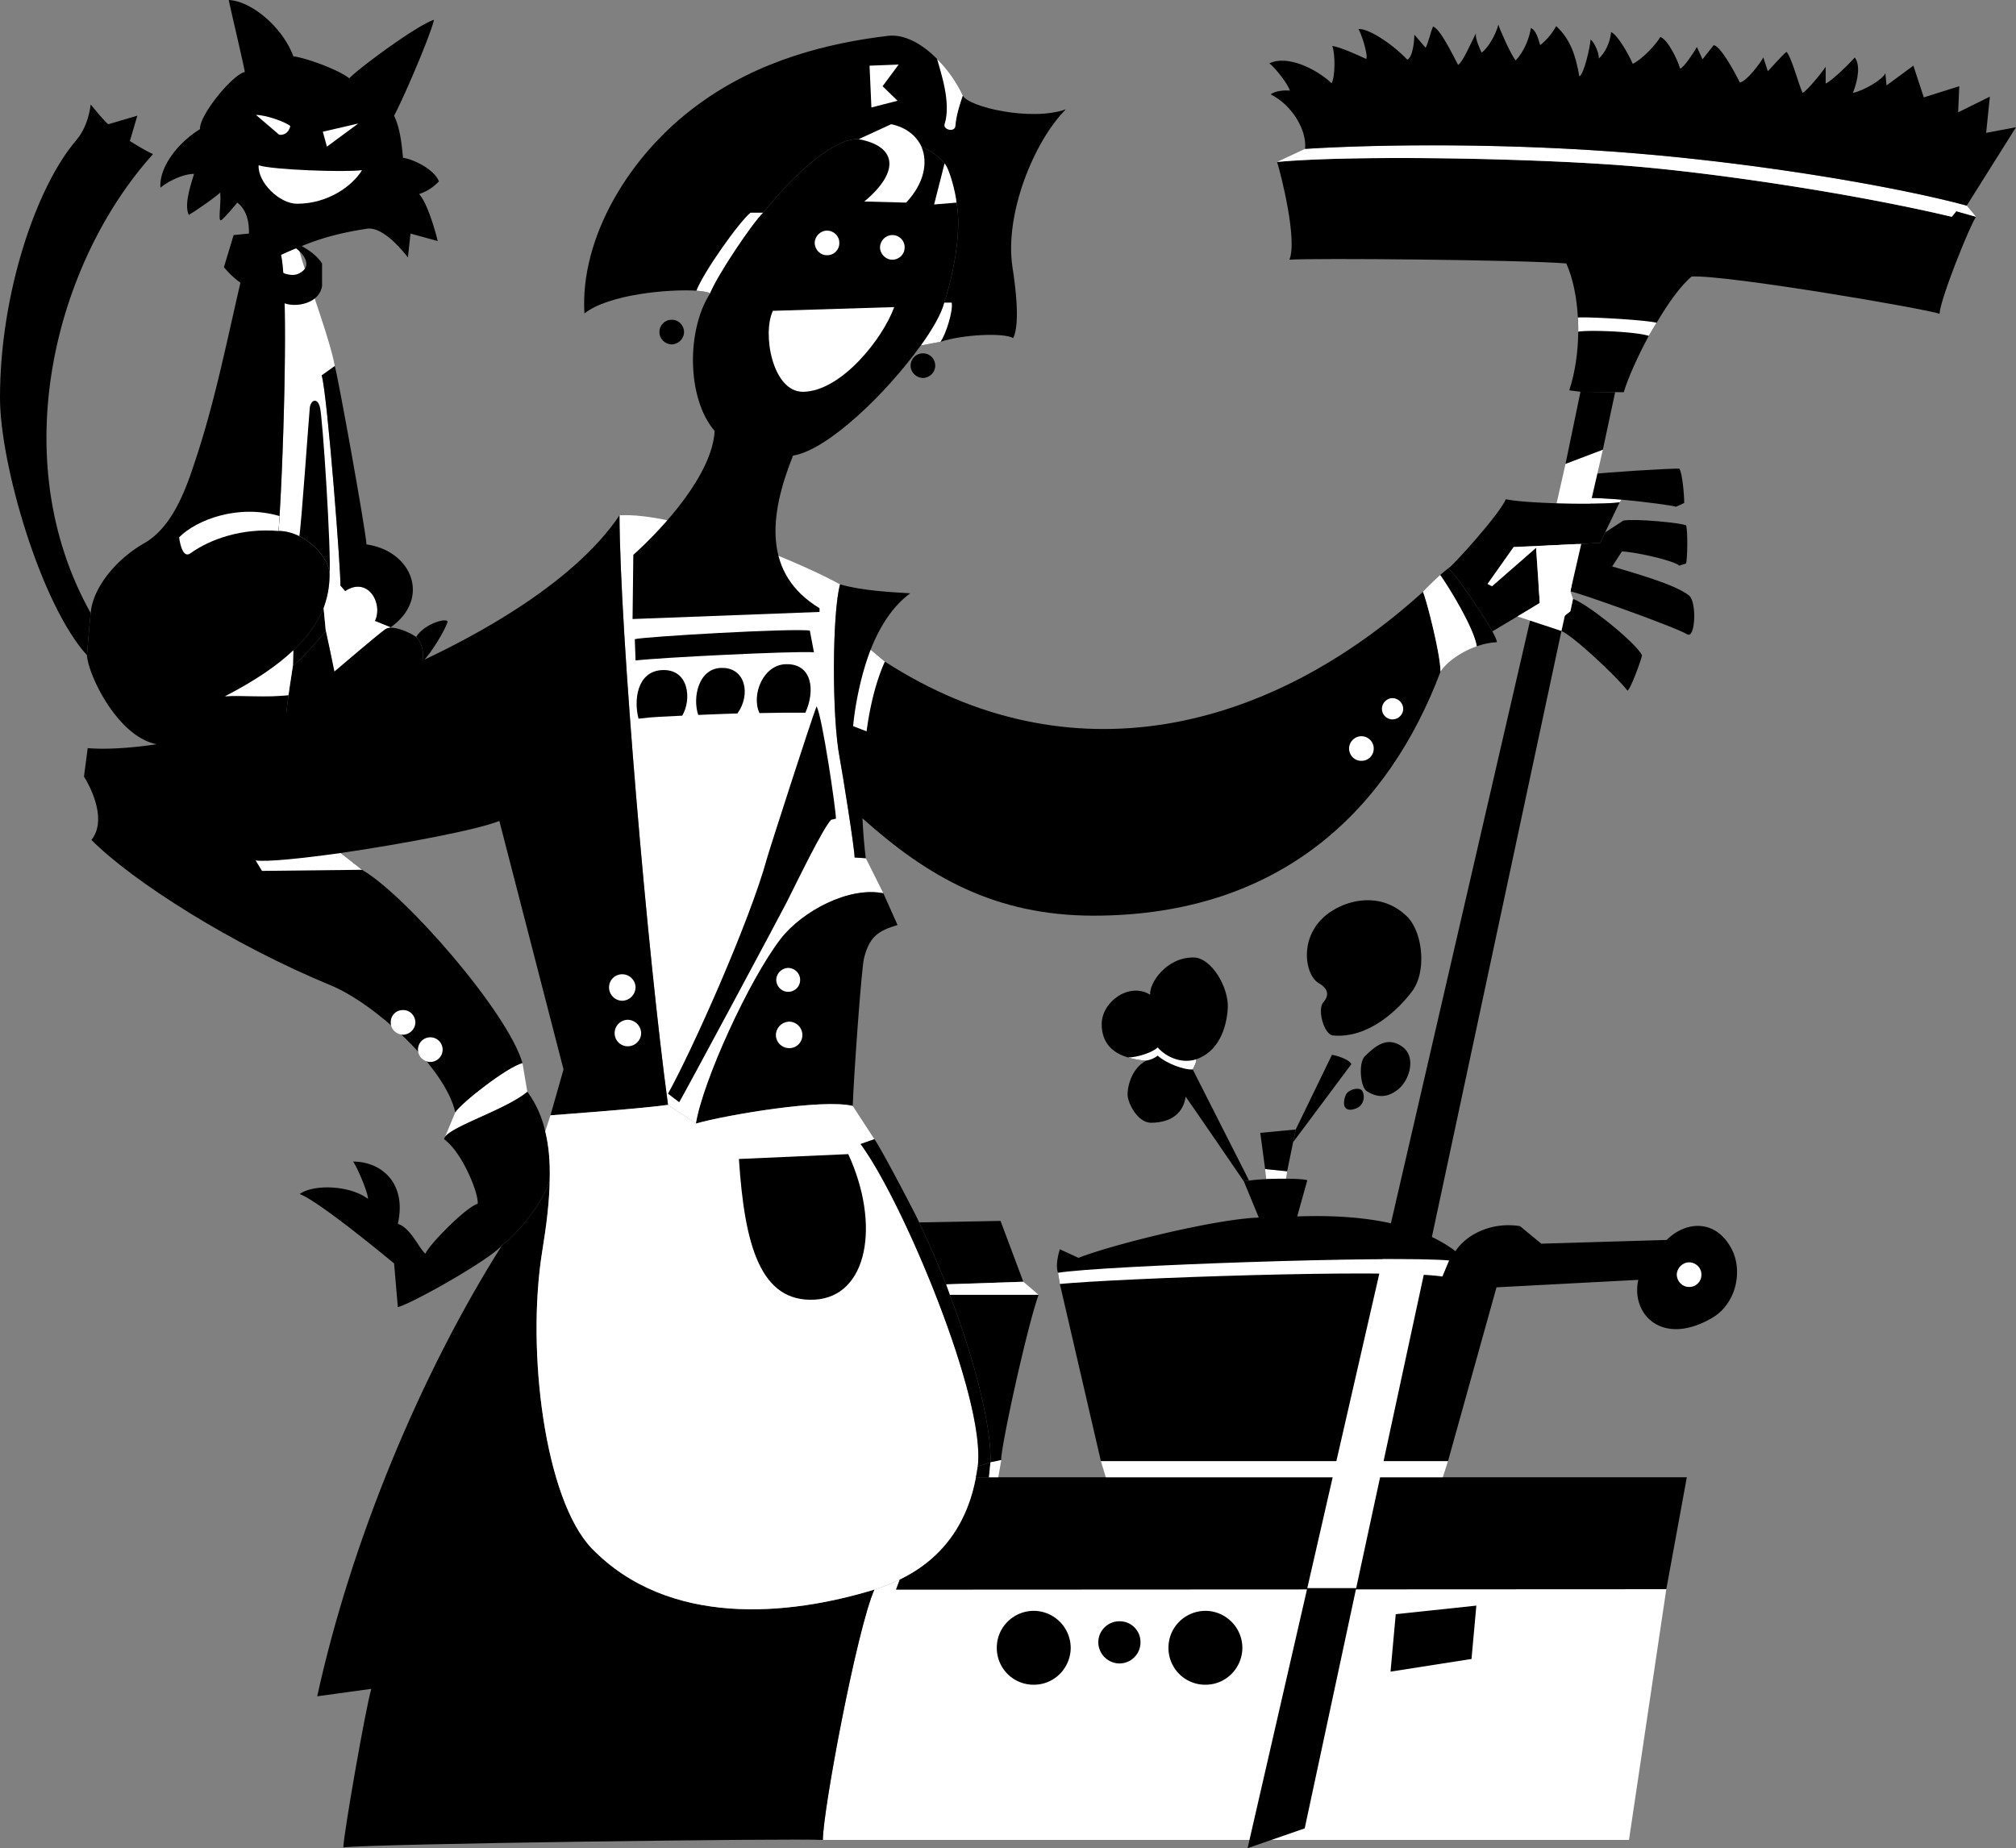 <svg xmlns="http://www.w3.org/2000/svg" width="540.203" height="495.301"><rect width="100%" height="100%" fill="#808080" stroke="none"/><path d="M78.602 174.3c3.894-3.71 6.535-7.491 8.101-11.402l.598 6.204c-1.324 1.691-7.324 8.523-8.801 9.199l.102-4"/><path fill="#fff" d="M86.203 100.602c1.524 5.023 5.274 54.023 5 56.296l1.297 1.5c5.879-3.957 10.242 2.997 8 8l4.203 1.704-1.402.5c-2.156 1.523-12.656 10.523-13.7 11.398-.624-3.043-1.792-8.707-2.3-10.898l-.598-6.204A25.25 25.25 0 0 0 88.301 154c.008-3.555-3.606-8.047-8.098-10.3-1.781-.872-3.683-1.407-5.601-1.4.129-.968.226-2.327.3-4 1.008-15.835 2.496-60.253.399-70 1.605-.745 3.137-1.421 4.699-2 1.215 5.626 8.383 24.188 9.703 31.802l-3.5 2.5"/><path d="M80.203 143.7c4.492 2.253 8.106 6.745 8.098 10.3.508-5.543-1.824-42.5-2.598-45-.773-2.656-2.543-1.652-2.703.398-.273 2.727-2.312 32.059-2.797 34.301"/><path d="M23.3 175.602c.411 6.066 9.942 25.09 21.7 24 3.645-.309 24.309-2.645 30.602-3.602.894-2.168 1.296-6.613 1.699-9.7-5.656.657-12.992-.007-17 .302 7.855-4.043 13.894-8.125 18.3-12.301 3.895-3.711 6.536-7.492 8.102-11.403A25.25 25.25 0 0 0 88.301 154c.008-3.555-3.606-8.047-8.098-10.3-1.781-.872-3.683-1.407-5.601-1.4.129-.968.226-2.327.3-4 1.008-15.835 2.496-60.253.399-70 1.605-.745 3.137-1.421 4.699-2 5.375-2.273 10.676-3.835 18.3-5 4.345-.675 9.677 5.993 11 7.7l.7-6.398 7.3 2s-2.323-9.645-5-12.602c3.345-1.043 5.302-3.398 5.302-3.398-1.293-3.309-6.957-5.977-9.602-6.301-.355-3.344-.691-7.676-2.398-11.301 2.375-4.375 9.707-21.375 10.699-25.7-4.992 1.657-20.992 13.657-22.7 15.7-2.956-2.375-11.792-5.543-15-5.898C75.833 7.508 67.622.352 61.302 0c.344 1.957 4.008 17.293 4.3 19.3-3.292.657-12.292 11.657-12 15.302C46.704 38.895 42.583 45.574 43 50.3c1.977-1.676 5.977-3.676 9-3.7-1.023 3.356-2.691 8.356-1.398 11 2.707-1.644 7.375-4.976 8.398-6 .309 3.024-.691 8.024.3 7.399 1.009-.707 4.302-4.7 4.302-4.7 5.132 4.11 2.84 12.763.699 22-4.207 18.24-7.082 32.888-12.7 49.302-2.937 8.804-6.699 16.445-13 20-8.363 4.828-13.882 12.691-14.3 18.699-.324 2.824-.656 7.324-1 11.3"/><path fill="#fff" d="M74.602 142.3c.129-.968.226-2.327.3-4-11.132-3.292-22.32 1.052-26.902 5.7 0 0 .645 5.957 3 4.3 5.375-3.863 13.91-6.82 23.602-6m-5.302-98c3.731 1.231 23.231 1.919 27.7 1.302-2.59 4.3-9.234 9.023-17.398 9-4.688.023-10.563-5.7-10.301-10.301M86.5 35.3l1.102 4L96 33.103zm-8.7-1.5c-1.323-1.175-6.655-3.007-9.198-3l6.199 5.302c1.008.191 2.508-.309 3-2.301"/><path d="M113 177.602c-4.902 4.902-27.062 16.886-37.398 18.398.894-2.168 1.296-6.613 1.699-9.7.48-3.585.906-5.82 1.199-8 1.477-.675 7.477-7.507 8.8-9.198.509 2.191 1.677 7.855 2.302 10.898 1.043-.875 11.543-9.875 13.699-11.398 1.828-1.239 6.523.867 8.199 2.097 1.145.926 2.477 3.926 1.5 6.903"/><path d="M113 177.602c2.645-2.645 6.078-8.477 6.902-10.801.5-1.461-6.007.074-8.402 3.898 1.145.926 2.477 3.926 1.5 6.903m-89.7-2c-12.433-13.72-23.323-51.348-23.3-69-.023-27.829 9.7-56.57 20.5-69.102 2.148-2.574 3.363-5.953 3.8-9.5 1.177 1.457 3.677 4.457 4.7 5.3l7.8-2.3-2 6.8s4.177 2.657 6.2 3.5c-26.062 28.919-39.984 81.4-16.7 123-.323 2.825-.655 7.325-1 11.302"/><path fill="#fff" d="M77.3 186.3c-5.655.657-12.991-.007-17 .302 7.856-4.043 13.895-8.125 18.302-12.301l-.102 4c-.293 2.18-.719 4.414-1.2 8"/><path d="m100.5 166.398 4.203 1.704c10.856-7.715 5.692-20.489-6.5-22.204-.226-4.023-7.726-45.523-8.5-47.796l-3.5 2.5c1.524 5.023 5.274 54.023 5 56.296l1.297 1.5c5.879-3.957 10.242 2.997 8 8M66.5 66c1.145-2.207 7.809-2.207 10.8-.7 3.9 1.934 6.954 5.934 2.802 8-4.293 2.157-12.403-5.507-13.602-7.3l-3.898-3L60 71.602c3.895 4.722 7.953 6.609 16.3 9.699 3.177 1.156 9.345-.008 10-4.7v-6c-2.48-4.027-10.835-8.367-19.698-8l-4 .399 3.898 3"/><path fill="#fff" d="M122 298.102c1.477-2.477 13.977-12.227 18-13.204l1.3 7.704c-5.991 5.023-21.991 9.691-22.3 12.699l3-7.2m64.5 3.001c1.883-11.422 14.152-38.368 22.703-49.5 5.778-7.43 18.258-14.079 27.5-12.204L232 230l-3-.2c-.023-2.507-3.191-22.343-4-26.698-2.148-11.032-1.996-38.989.102-46.5-14.09-7.606-44.329-19.348-59.102-18.5.09 30.902 7.477 117.355 13 158l7.5 5"/><path d="M97 233.102c11.672 6.707 39.113 38.257 43 51.796-4.023.977-16.523 10.727-18 13.204-2.727-12.118-21.664-29.188-33.297-34-26.336-10.852-53.035-27.77-64.203-39 3.977-4.977.477-12.977-2-17l1-7.602c31.078 2.52 118.043-25.938 142.5-62.398.09 30.902 7.477 117.355 13 158-7.023 1.023-31.5 2.796-31.5 2.796l3.5-12.296L133.8 220c-5.507 2.309-25.737 6.16-42.5 8.602l5.7 4.5"/><path fill="#fff" d="M91.3 228.602c-10.507 1.472-19.663 2.41-22.8 2l1.703 2.796L97 233.102l-5.7-4.5"/><path d="M190.3 78.602c1.973-4.883 11.102-18.504 14.2-21.602 9.691-12.031 19.719-20.117 25.602-19.7l8.699-4c3.953.821 6.738 3.071 8.101 6 2.743 1.325 4.407 2.325 6.2 4.5 1.375 1.493 2.75 8.196 3.199 10.5 1.316 6.52-.297 17.653-3.301 26.802-.738 2.886-3.043 6.992-6.297 11.5l5.297-1c5.977-1.977 16.977-2.477 19.5-1 1.977-3.977.477-14.645-.2-19-2.179-14.215 5.755-33.739 14.302-42.301-9.293 3.324-26.293-.676-27.602-3.7-1.516-3.331-3.953-6.894-6.898-9.8-3.887-3.946-8.668-6.7-13.102-6.2-16.039 1.907-34.719 6.504-50.898 18.399-18.516 13.469-31.727 35.738-30.5 56 6.468-5.129 22.574-6.559 30-6.102 1.87.16 3.183.399 3.699.704"/><path fill="#fff" d="M246.703 92.602c3.254-4.508 5.559-8.614 6.297-11.5h2c.477 2.023-1.523 8.523-3 10.5l-5.297 1m4.399-76.802c2.945 2.907 5.382 6.47 6.898 9.802-.777 2.289-1.754 5.234-2 8.199-.184 1.738-3.324.972-2.898-.5 1.875-5.844-1.125-14.172-2-17.5m-50 41.199c-3.012 2.414-12.524 15.824-14.5 20.898 1.87.16 3.183.399 3.699.704C192.273 73.719 201.402 60.098 204.5 57h-3.398"/><path d="M247.3 101.3c1.833-.042 3.31-1.519 3.302-3.3.008-1.863-1.47-3.34-3.301-3.3-1.813-.04-3.29 1.437-3.301 3.3.012 1.781 1.488 3.258 3.3 3.3m-67.3-9c1.797-.042 3.277-1.519 3.3-3.3-.023-1.863-1.503-3.34-3.3-3.3-1.844-.04-3.324 1.437-3.297 3.3-.027 1.781 1.453 3.258 3.297 3.3"/><path d="M246.703 92.602c3.254-4.508 5.559-8.614 6.297-11.5 3.004-9.149 4.617-20.282 3.3-26.801-.448-2.305-1.823-9.008-3.198-10.5-1.793-2.176-3.457-3.176-6.2-4.5-1.363-2.93-4.148-5.18-8.101-6l-8.7 4c-5.882-.418-15.91 7.668-25.601 19.699-3.098 3.098-12.227 16.719-14.2 21.602-6.359 9.765-6.323 28.148 1.2 36.898-.648 11.625-13.648 25.875-21.797 33.2l-.203 17.198L219.602 164v-1c-15.164-9.195-13.582-24.73-7.102-40.898 9.395-1.485 25.328-17.055 34.203-29.5"/><path fill="#fff" d="M221.602 68.398c1.863.028 3.34-1.453 3.3-3.296.04-1.797-1.437-3.278-3.3-3.301-1.782.023-3.258 1.504-3.301 3.3.043 1.844 1.52 3.325 3.3 3.297m17.501 1.204c1.863-.012 3.34-1.489 3.3-3.301.04-1.832-1.437-3.309-3.3-3.301-1.782-.008-3.258 1.469-3.301 3.3.043 1.813 1.52 3.29 3.3 3.302m-6.101-52 .5 11.199 7-1.801-4-3.898 4.3-5.801-7.8.3M230.102 37.3l8.699-4c3.953.821 6.738 3.071 8.101 6 1.809 4.231.75 9.86-4.101 15l-11.2-.3c9.606-8.012 8.755-14.793-1.5-16.7m23.001 6.5-2.801 11 6-.5c-.156-2.343-1.824-9.007-3.2-10.5m-13.499 38.5-32.5 1c-2.907 6.102-.121 21.657 8 21.7 10.289-.043 21.515-14.32 24.5-22.7"/><path d="M217 169c-4.355-.707-44.691 1.625-46.898 2.3l.199 5.7c6.488-.762 41.633-2.543 47.8-2.2L217 169m-13.5 22.102c5.04-.106 9.453-.145 12.3-.102 2.65-5.766 1.923-13.043-5-13-6.241-.043-9.57 8.148-7.3 13.102m-16.398.5c3.511-.16 7.09-.282 10.5-.403 3.656-5.082 2.152-12.242-4.102-12.199-6.394-.043-7.984 8.035-6.398 12.602m-16 1c4.41-.551 7.023-.543 11.699-.801 2.61-4.317 1.863-12.805-5.7-12.2-6.46.567-7.288 8.149-6 13"/><path fill="#fff" d="M168.203 280.398a3.576 3.576 0 0 0 3.598-3.5 3.663 3.663 0 0 0-3.598-3.597 3.576 3.576 0 0 0-3.5 3.597 3.49 3.49 0 0 0 3.5 3.5"/><path d="M186.5 301.102c8.258-2.344 34.11-6.696 42-4.704.227-7.523 2.348-36.992 3-39.5 1.426-5.863 3.777-7.437 9-9l-3.797-8.5c-9.242-1.875-21.722 4.774-27.5 12.204-8.55 11.132-20.82 38.078-22.703 49.5"/><path fill="#fff" d="M211.5 280.898a3.49 3.49 0 0 0 3.5-3.5 3.576 3.576 0 0 0-3.5-3.597 3.663 3.663 0 0 0-3.598 3.597 3.576 3.576 0 0 0 3.598 3.5M166.703 268.2a3.663 3.663 0 0 0 3.598-3.598 3.576 3.576 0 0 0-3.598-3.5 3.49 3.49 0 0 0-3.5 3.5 3.576 3.576 0 0 0 3.5 3.597m44.5-2.399a3.171 3.171 0 0 0 3.2-3.198c.007-1.735-1.419-3.16-3.2-3.204a3.308 3.308 0 0 0-3.203 3.204c.043 1.78 1.469 3.207 3.203 3.199"/><path d="m179 293.102 3 2.296c2.227-3.855 27.395-50.777 28.8-53.597 3.009-6.008 9.677-19.758 11.903-22.102l1.297-.3c-.023-2.524-3.691-27.606-5.2-30.098-1.491 3.824-12.823 38.992-13.3 40.8-4.644 16.97-20.125 51.555-26.5 63m54.3-118.999c2.575-6.586 6.141-11.82 10.602-15.102-5.007-.293-13.093-.707-18.8-2.398-2.098 7.511-2.25 35.468-.102 46.5.809 4.355 3.977 24.191 4 26.699l3 .199c-.41-3.145-.707-6.773-.898-10.7 17.511 15.716 35.601 26.075 61.898 26.098 50.691-.023 79.29-28.996 93-65.398-.023-4.707-3.691-19.043-4.7-21.398-41.452 37.574-94.694 50.695-144.198 18.699l-3.801-3.2m162.402-.901c1.817-.645 3.676-1.044 5.399-1.098.008-.473-.477-1.536-1.2-2.903-2.898-5.203-9.656-14.937-11.8-16.898-.47.332-1.27 1-2.2 1.8 2.184 2.989 9.07 14.2 9.801 19.098"/><path fill="#fff" d="M395.703 173.2c-4.254 1.495-8.183 4.331-9.703 6.8-.023-4.707-3.691-19.043-4.7-21.398.891-.965 2.93-2.973 4.602-4.5 2.184 2.988 9.07 14.199 9.801 19.097M237.102 177.3c-2.407 5.38-3.98 11.891-4.899 18.7l-3.601-1.398c.535-5.797 2.12-13.825 4.699-20.5l3.8 3.199M364.8 203.898c1.833.028 3.31-1.453 3.302-3.296.008-1.797-1.47-3.278-3.301-3.301-1.813.023-3.29 1.504-3.301 3.3.012 1.844 1.488 3.325 3.3 3.297m8.302-11.098c1.605-.015 2.87-1.28 2.898-2.8a2.928 2.928 0 0 0-2.898-2.898c-1.52.027-2.786 1.293-2.801 2.898.015 1.52 1.281 2.785 2.8 2.8M446.5 425.898 240.102 426l1-2.7c-2.094 1.02-4.344 1.907-6.801 2.7-4.656 10.457-13.824 59.293-13.801 67.102h216l10-67.204"/><path d="m350.3 425.602-16 69.699L349.603 490l13.8-64.398h-13.101"/><path fill="#fff" d="m339 313.3 5.902.598-.3 2a81.117 81.117 0 0 0-5.301.102l-.301-2.7"/><path d="M283.5 341.102c-.855-2.309.5-6.301.5-6.301l5 2.3c8.52-3.394 36.32-10.39 48.3-10.8l-4-9.7c.391-.066.864-.148 1.403-.203 1.266-.191 2.895-.32 4.598-.398a81.194 81.194 0 0 1 5.3-.102c2.665-.004 4.922.13 5.7.403L347.6 326c19.044-.707 33.266 2.402 42.399 9.3 3.086-4.675 9.977-7.898 17.3-6.698l5.7 4.699 33.602-1c5.043-5.008 12.71-5.567 17 1.699 3.652 5.977 1.875 15.387-5 19.3-13.38 7.66-21.649-1.234-19.602-10.3l-38 2-13 46.602h-93l-11-47.5-.5-3M446.5 425.898l5.5-30H261.5c-1.977 10.727-7.656 21.25-20.398 27.403l-1 2.699 206.398-.102"/><path fill="#fff" d="m363.402 425.602 19-88.102-11.902-.102-20.2 88.204h13.102"/><path d="m382.402 337.5 36-168.398.899-4.102-9.301 1.3-39.5 171.098 11.902.102M422.8 145.8l6-.3 1.302-2.8 4.898-3.2c3.477-.543 15.477.625 16.8 1.3.509 1.657.345 9.157 0 10.2l-1.8.602c-1.469-1.422-12.414-3.809-15.398-3.801l-2.602 4c5.367 1.648 16.762 4.719 20.602 7.8 2.101 1.669 1.707 11.68-.5 10.399-2.957-1.875-29.625-11.375-31.301-11.5.344-1.543 2-12.7 2-12.7"/><path fill="#fff" d="M424 133.5c2.129-.176 6.207.063 10.5.398l-.5.704c-1.484.28-5.57.406-10.398.398l.398-1.5"/><path d="M426.602 127.102 424 133.5c2.129-.176 6.207.063 10.5.398 6.395.614 13.242 1.493 14.602 1.903l2.199-1c.008-2.008-.492-8.008-1.301-9.2-1.691-.144-20.691 1.024-23.398 1.5m-8.2 42.001.899-4.102 1.5-1.2.699-3.3c3.89 1.34 16.73 11.633 18.5 15.102-.191 1.191-3.023 9.023-3.898 9.5-3.02-3.914-14.391-14.532-17.7-16"/><path fill="#fff" d="m419.3 165 10.2-44.5-10 3.8-9.5 42 9.3-1.3"/><path d="M388.102 152.3c2.144 1.962 8.902 11.696 11.8 16.9l6.7-4 6-3.598-1-14.801-11.801 10.3-1.2-.601 7-9.898 17.2-.801 6-.301 1.3-2.8 3.899-8.098c-1.484.28-5.57.406-10.398.398-7.375-.043-16.477-.426-20.102-1.2-1.691 3.993-13.855 17.493-15.398 18.5m41.398-31.8 3.3-15.398-9.3-.102-4 19.3 10-3.8"/><path fill="#fff" d="m406.602 165.2 6-3.598-1-14.801-11.801 10.3-1.2-.601 7-9.898 17.2-.801s-1.656 11.156-2 12.699l.699 2-.7 3.3-1.5 1.2-.898 4.102-11.8-3.903"/><path d="m423.5 105 9.3.102h2.302c1.14-3.805 3.695-9.504 6.699-15.102.699-1.156 1.387-2.36 2.101-3.5 3.164-5.379 6.621-10.148 9.399-12.398 9.508-.477 63.426 8.773 66.402 10 .274-4.227 8.274-23.977 9.797-26l-5.297-1.5-1.203 1.5c-25.742-6.122-63.379-11.82-87.297-13.704-26.95-2.09-73.652-2.843-93.5-1 1.024 3.227 5.524 20.977 3.297 26.204 5.977-.477 62.477.023 74.203 1 1.758 3.902 2.813 9.039 3.098 14.5.082 1.25.113 2.511.101 3.796-.047 5.41-.832 10.95-2.402 15.704l3 .398"/><path fill="#fff" d="M342.203 43.398c19.848-1.843 66.55-1.09 93.5 1 23.918 1.883 61.555 7.582 87.297 13.704l1.203-1.5 5.297 1.5-2.5-3c-17.18-4.657-52.434-10.98-88.7-14-33.491-2.786-67.898-2.508-88.597-1.204l-7.5 3.5m80.699 45.5a50.814 50.814 0 0 0-.101-3.796c2.265-.247 18.082.617 21.101 1.398-.714 1.14-1.402 2.344-2.101 3.5-3.961-1.2-16.399-1.621-18.899-1.102"/><path d="M349.703 39.898c20.7-1.304 55.106-1.582 88.598 1.204 36.265 3.02 71.52 9.343 88.699 14l13.203-21-8 1.5 1-9.704-8.5 4.204.297-7-9.5 3-2.797-8.5-7.203 5.296-.297-3.296c-.726 1.773-5.976 4.773-8.703 5.296 1.477-3.773 1.977-7.523.5-9.5-1.023 1.227-6.023 6.227-7.797 7v-4.5c-.976 1.477-4.976 6.477-6.203 7-1.023-2.273-3.023-9.773-4.297-11-.976.727-5 5.204-5 5.204l-1.203-3.704c-.773 1.477-4.523 6.477-6.297 6.704-1.726-3.477-5.226-9.727-7-10l-3 3.796-1.5-3.296c-.726 1.273-3.476 5.523-4.5 5.796-.726-2.523-3.308-7.773-5.3-8.5-1.258 2.227-5.176 6.227-7.403 7.204-1.273-2.977-4.273-7.977-5.797-8.5-.226 2.773-1.644 5.605-3.3 7.097.156-1.324-1.176-4.406-2.2-5.097-.133 2.035-1.726 9.191-3 9.898-1.012-5.79-2.414-9.96-6.203-13.5-1.105 1.957-2.441 3.625-4.297 5.102-.476-1.477-.976-3.895-2.5-4.602-.308 2.543-1.894 6.543-4.101 8.7-1.457-1.993-4.125-8.075-4.602-9.598-.773 3.023-3.023 6.523-4.5 7.5-.523-1.227-1.773-3.727-1.5-5.204-1.523 2.977-3.523 7.727-4.797 8.5-1.726-3.273-4.726-9.523-6.703-10.296-.523 1.023-1.355 4.691-2 5.699l-3-3.5c-.023 1.324-.355 5.992-1.898 6.699-4.293-4.543-10.793-8.543-13.102-8.2.645.825 2.645 6.825 2.102 8-2.625-1.175-6.457-3.007-9.102-3.5.809 2.157.809 8.325-.2 10-4.304-4.046-12.062-7.64-16.698-5.3 1.207.625 5.375 5.957 5.5 7.3-1.125-.175-3.957-.007-5.102 1 5.867 2.934 9.727 9.743 9.203 14.598"/><path fill="#fff" d="M388.3 337.8c-14.53-1.343-93.152 1.38-104.8 3.302l.5 3c14.883-1.47 88.172-4.172 102.5-2l1.8-4.301"/><path d="M333.3 316.602c.391-.067.864-.149 1.403-.204l-15.101-29.796c.375-.852 1.125-2.102.898-2.704 5.961-2.02 8.16-8.238 8.5-13.699.3-5.465-4.305-13.492-9.098-13.597-7.464-.102-12.05 7.023-11.699 10-5.394-3.457-12.976 1.671-13 7.898.024 4.922 2.813 7.684 7.098 8.898 1.394.399 3.324.852 4.902.801-4.453 2.328-5.293 8.063-5 9.801.516 2.707 3.031 6.875 6.2 6.898 5.824-.023 8.742-2.941 9.3-7 1.774 2.477 15.598 22.704 15.598 22.704"/><path fill="#fff" d="M307.203 284.2c-1.578.05-3.508-.403-4.902-.802 2.457-.008 6.676-1.398 7.902-2.699 2.567 2.926 6.774 4.344 10.297 3.2.227.601-.523 1.851-.898 2.703-2.176.195-6.989-1.524-9.399-3.704-.851.727-2.101 1.227-3 1.301m145.399 60.699c1.863.028 3.34-1.453 3.3-3.296.04-1.797-1.437-3.278-3.3-3.301-1.782.023-3.258 1.504-3.301 3.3.043 1.844 1.52 3.325 3.3 3.297"/><path d="m339 313.3 5.902.598 1.598-7.796.703-3.403-9.5.903L339 313.3"/><path d="m347.203 302.7-.703 3.402 15.602-20.903c-.5-1.324-4.375-2.449-5.2-2.5l-9.699 20M376 280.7c-4.074-3.134-7.285-.563-10.297 2.402-1.71 1.757-1.203 8.125.5 9.296 3.086 2.02 5.875 1.641 8.5-.5 3.031-2.484 4.723-8.437 1.297-11.199M364.902 292.2c-.863-.876-3.257-.216-4 .8-.652.77-1.05 3-.5 3.7.618 1.05 2.157.757 3.301.198 1.922-.972 2.125-3.53 1.2-4.699m-7.7-14.699c9.77.887 17.918-7.387 21.297-12 3.785-5.234 2.754-15.598-1.398-19.8-6.34-6.29-14.66-4.985-20-1.7-9.504 5.848-7.621 17.316-3.7 19.5 2.067 1.195 3.094 2.914 1.2 5.102-1.692 1.996.191 8.675 2.601 8.898M277 451.5c5.445.023 9.875-4.406 9.902-9.898-.027-5.446-4.457-9.875-9.902-9.903-5.492.028-9.922 4.457-9.898 9.903A9.837 9.837 0 0 0 277 451.5m46 0c5.445.023 9.875-4.406 9.902-9.898-.027-5.446-4.457-9.875-9.902-9.903-5.492.028-9.922 4.457-9.898 9.903A9.837 9.837 0 0 0 323 451.5m-23-5.7a5.638 5.638 0 0 0 5.602-5.698A5.552 5.552 0 0 0 300 434.5a5.638 5.638 0 0 0-5.7 5.602 5.723 5.723 0 0 0 5.7 5.699m74-13.199L372.602 448l21.699-3.398 1.3-14.301L374 432.6M147.3 316c.114-4.582-.218-8.855-1.198-12.8-.903-3.887-2.45-7.45-4.801-10.598-5.992 5.023-21.992 9.691-22.301 12.699 4.977 3.656 9.309 14.656 9 17.3-3.355 1.024-13.355 11.356-14 13.399-1.691-1.375-4.023-7.043-7.398-8 2.484-11.043-4.516-16.707-12-16.7 1.043 1.325 4.043 8.325 4 10-4.88-3.698-14.594-3.984-18.301-1.3 5.344 1.957 25.3 18.602 25.3 18.602l1 11.699c4.044-1.008 25.708-13.344 28-16.7 3.044-1.976 11.239-11.136 12.7-17.601"/><path d="M220.5 493.102c-.023-7.809 9.145-56.645 13.8-67.102-22.964 7.027-55.109 10.168-75.698-11-12.625-13.117-17.621-52.984-13.301-79.7 1.11-6.804 1.937-13.312 2-19.3-1.461 6.465-9.656 15.625-12.7 17.602-21.968 34.707-40.562 79.68-49.601 121l14.5-2c-1.523 5.023-7.523 39.523-7.5 42.5 6.977-.977 121.477-2.477 128.5-2"/><path fill="#fff" d="M146.102 303.2c.98 3.945 1.312 8.218 1.199 12.8-.063 5.988-.89 12.496-2 19.3-4.32 26.716.676 66.583 13.3 79.7 20.59 21.168 52.735 18.027 75.7 11 2.457-.793 4.707-1.68 6.8-2.7 12.743-6.152 18.422-16.675 20.399-27.402.2-.957.352-1.949.5-2.898 2.23-18.055-20.164-71.254-31.398-86.398l3.699-1.301-5.801-8.903c-7.89-1.992-33.742 2.36-42 4.704l-7.5-5c-7.023 1.023-31.5 2.796-31.5 2.796l-1.398 4.301m240.5 92.699H296.3l-1.3-4.296h93l-1.398 4.296"/><path d="M265.402 391.898 262 393c-.148.95-.3 1.941-.5 2.898h3.5l.402-4m8.801-48.398-6.101-16.3-21.801.402a301.001 301.001 0 0 1 7.199 16.597l20.703-.699M254.5 347c7.414 19.477 11.203 36.465 10.902 44.898l2.899-.597c-.324-2.676 6.926-35.844 10-44.301H254.5"/><path fill="#fff" d="m268.3 391.3-2.898.598-.402 4h2.5l.8-4.597m10-44.301h-23.8c-.316-.926-.676-1.867-1-2.8l20.703-.7 4.098 3.5"/><path d="M265.402 391.898c.301-8.433-3.488-25.421-10.902-44.898-.316-.926-.676-1.867-1-2.8a301.001 301.001 0 0 0-7.2-16.598c-.991-2.309-10.655-20.645-12-22.301l-3.698 1.3C241.836 321.747 264.23 374.946 262 393l3.402-1.102"/><path fill="#fff" d="M115.3 284.602c1.833-.012 3.31-1.489 3.302-3.301A3.28 3.28 0 0 0 115.3 278c-1.813-.008-3.29 1.469-3.301 3.3a3.33 3.33 0 0 0 3.3 3.302M108 277.3c1.797-.042 3.277-1.519 3.3-3.3-.023-1.863-1.503-3.34-3.3-3.3-1.844-.04-3.324 1.437-3.297 3.3-.027 1.781 1.453 3.258 3.297 3.3"/><path d="m227.3 309.3-29.3 1.302c1.508 23.222 5.781 38.488 20.3 37.699 14.274-.793 17.669-20.172 9-39"/></svg>
